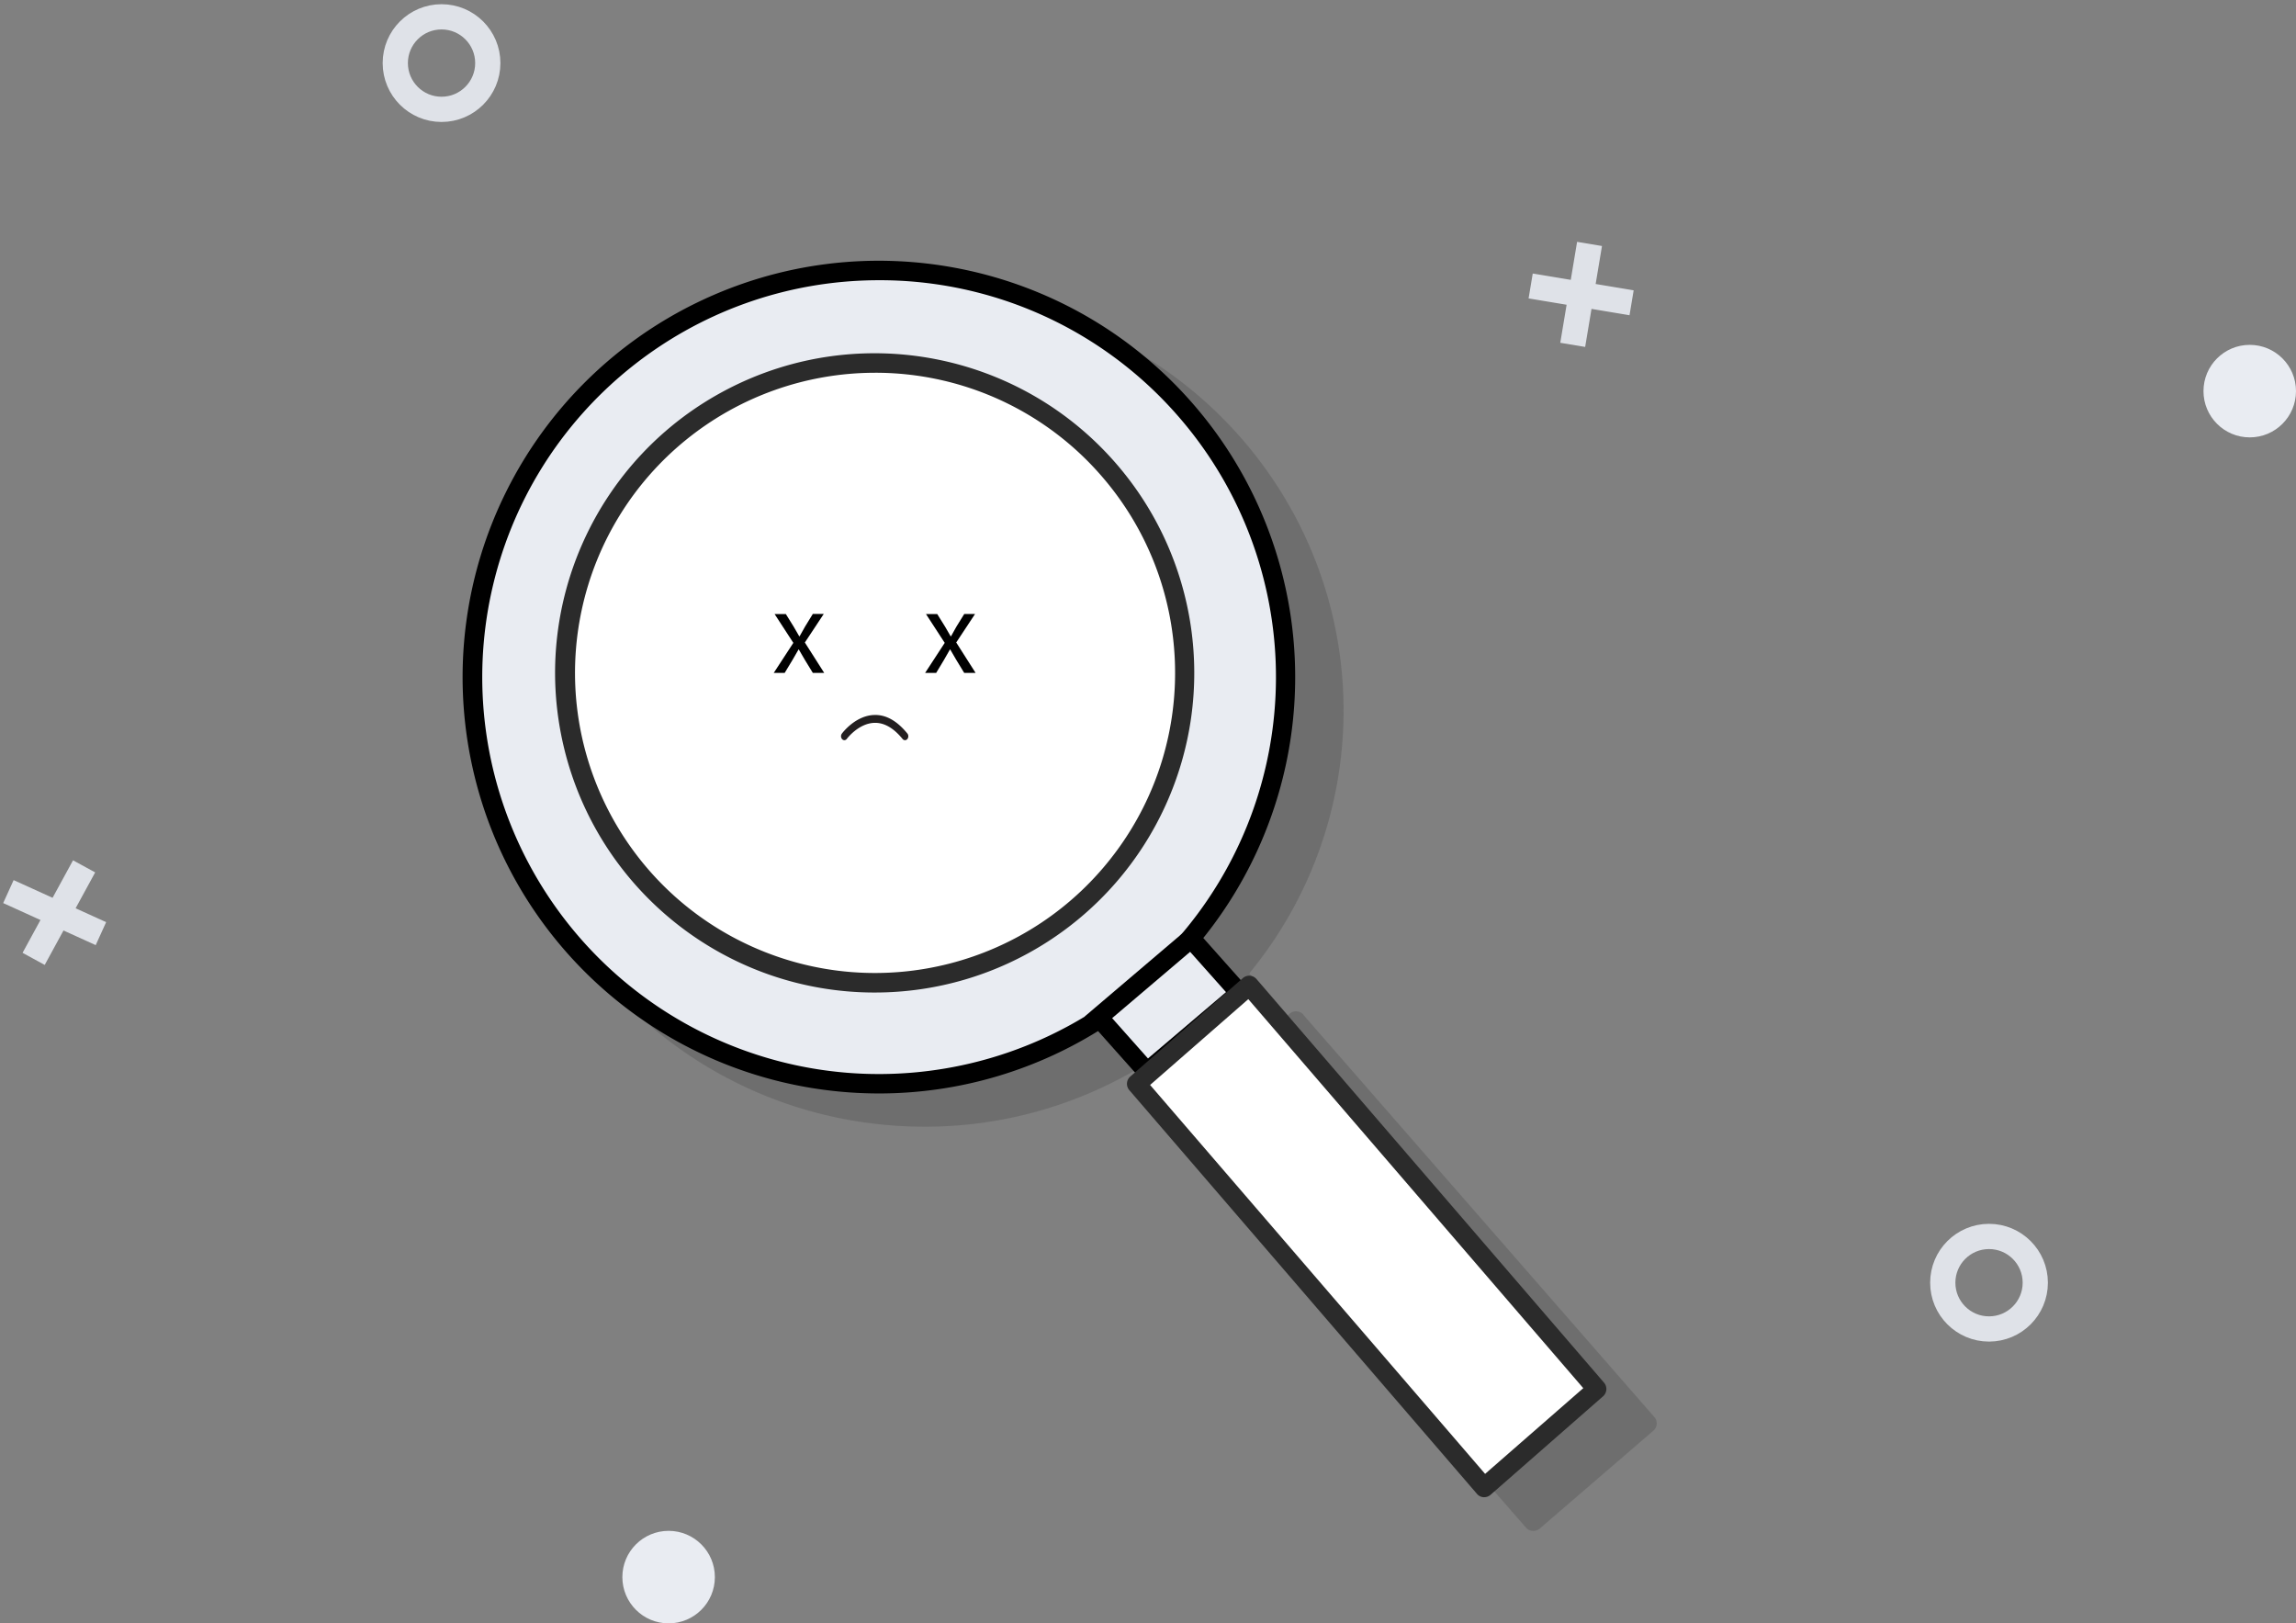 <svg xmlns="http://www.w3.org/2000/svg" width="273" height="193" fill="none" fill-rule="evenodd"><rect width="100%" height="100%" fill="#808080" stroke="none"/><g fill-rule="nonzero"><path d="M154.983 120.64c-.198-.234-.483-.38-.8-.402a1.18 1.18 0 0 0-.842.277l-.344.297-4.455-5.086c14.528-17.682 14.983-42.924 1.103-61.11s-38.5-24.604-59.6-15.535-33.218 31.27-29.333 53.753 22.765 39.415 45.707 40.995a52.1 52.1 0 0 0 3.532.121 49.72 49.72 0 0 0 25.764-7.151l4.455 5.1-.344.297c-.473.415-.524 1.13-.113 1.607l41.72 47.805a1.16 1.16 0 0 0 .81.402h.08a1.16 1.16 0 0 0 .757-.281l13.524-11.65a1.14 1.14 0 0 0 .089-1.623l-41.72-47.805z" fill="#2b2b2b" opacity=".2"/><circle fill="#e9ecf2" transform="matrix(.707 -.707 .707 .707 -24.04 97.922)" cx="103.268" cy="78.188" r="48.449"/><path d="M104.573 130a51.35 51.35 0 0 1-3.51-.121c-22.348-1.557-40.865-17.93-45.146-39.918a49.5 49.5 0 0 1 26.87-53.941c20.13-9.828 44.354-4.91 59.06 11.99 12.722 14.625 15.737 35.33 7.715 52.974S123.956 129.97 104.573 130zm-.105-96.685c-22.2.028-41.38 15.528-46.065 37.228a47.19 47.19 0 0 0 26.6 52.917c20.21 9.186 44.092 3.04 57.36-14.76a47.19 47.19 0 0 0-2.245-59.184 47.01 47.01 0 0 0-35.649-16.202z" fill="#000"/><circle fill="#fff" transform="matrix(.707 -.707 .707 .707 -24.04 97.922)" cx="103.268" cy="78.188" r="36.863"/><path d="M104.02 118c-17.527.01-32.786-11.973-36.935-29.004s3.89-34.69 19.456-42.746 34.623-4.413 46.125 8.814c9.774 11.23 12.09 27.135 5.92 40.685s-19.68 22.25-34.567 22.25zm-.048-73.682a35.68 35.68 0 0 0-34.799 28.17c-3.53 16.407 4.847 33.058 20.127 39.996s33.328 2.288 43.354-11.17 9.32-32.085-1.7-44.744c-6.787-7.82-16.645-12.295-27-12.253h.016z" fill="#2b2b2b"/><path fill="#e9ecf2" d="M130.292 121.116l11.05-9.577 5.795 6.638-11.05 9.577z"/><path d="M136.28 129l-7.28-8.174L141.724 110l7.276 8.174L136.28 129zm-4.044-7.954l4.26 4.792 9.278-7.884-4.265-4.792-9.274 7.884z" fill="#000"/><path fill="#fff" d="M176.538 177L135 128.776 148.466 117 190 165.224z"/><path d="M176.475 178h-.084a1.12 1.12 0 0 1-.782-.403l-41.332-47.993c-.41-.478-.36-1.197.112-1.613l13.4-11.716c.477-.408 1.19-.356 1.605.117l41.332 47.993a1.16 1.16 0 0 1-.112 1.613l-13.387 11.72a1.15 1.15 0 0 1-.75.282zm-39.727-49.013l39.835 46.24 11.673-10.19-39.83-46.25-11.677 10.204z" fill="#2b2b2b"/><path d="M93.437 73l.932 1.503.663 1.144h.042l.652-1.156.92-1.5h1.3L95.7 76.387 98 80h-1.353l-.963-1.576-.705-1.212h-.027l-.7 1.212L93.3 80H92l2.33-3.57L92.1 73h1.338zm18 0l.936 1.504.663 1.144h.042l.648-1.157.924-1.492h1.284l-2.235 3.385L116 80h-1.352l-.962-1.577-.705-1.213h-.027l-.693 1.213-.947 1.577H110l2.33-3.57L110.1 73h1.326z" fill="#000"/><path d="M107.602 88a.37.37 0 0 1-.285-.145c-1.06-1.302-2.186-1.95-3.338-1.916-1.885.047-3.27 1.874-3.286 1.902-.144.194-.394.213-.558.042a.53.53 0 0 1-.036-.66c.063-.09 1.62-2.16 3.857-2.22 1.4-.047 2.708.703 3.932 2.202.112.135.144.336.082.51s-.207.287-.367.286z" fill="#231f20"/></g><g stroke="#dfe2e8" stroke-width="3"><circle cx="52.5" cy="7.5" r="5.5"/><circle cx="236.5" cy="152.5" r="5.5"/></g><circle fill="#e9ecf2" fill-rule="nonzero" cx="267.5" cy="46.5" r="5.5"/><g stroke="#dfe2e8" stroke-width="3"><path d="M1 106l11 5"/><path d="M4 114l6-11m179-74l-2 12"/><path d="M182 34l12 2"/></g><circle fill="#e9ecf2" fill-rule="nonzero" cx="79.5" cy="187.5" r="5.5"/></svg>